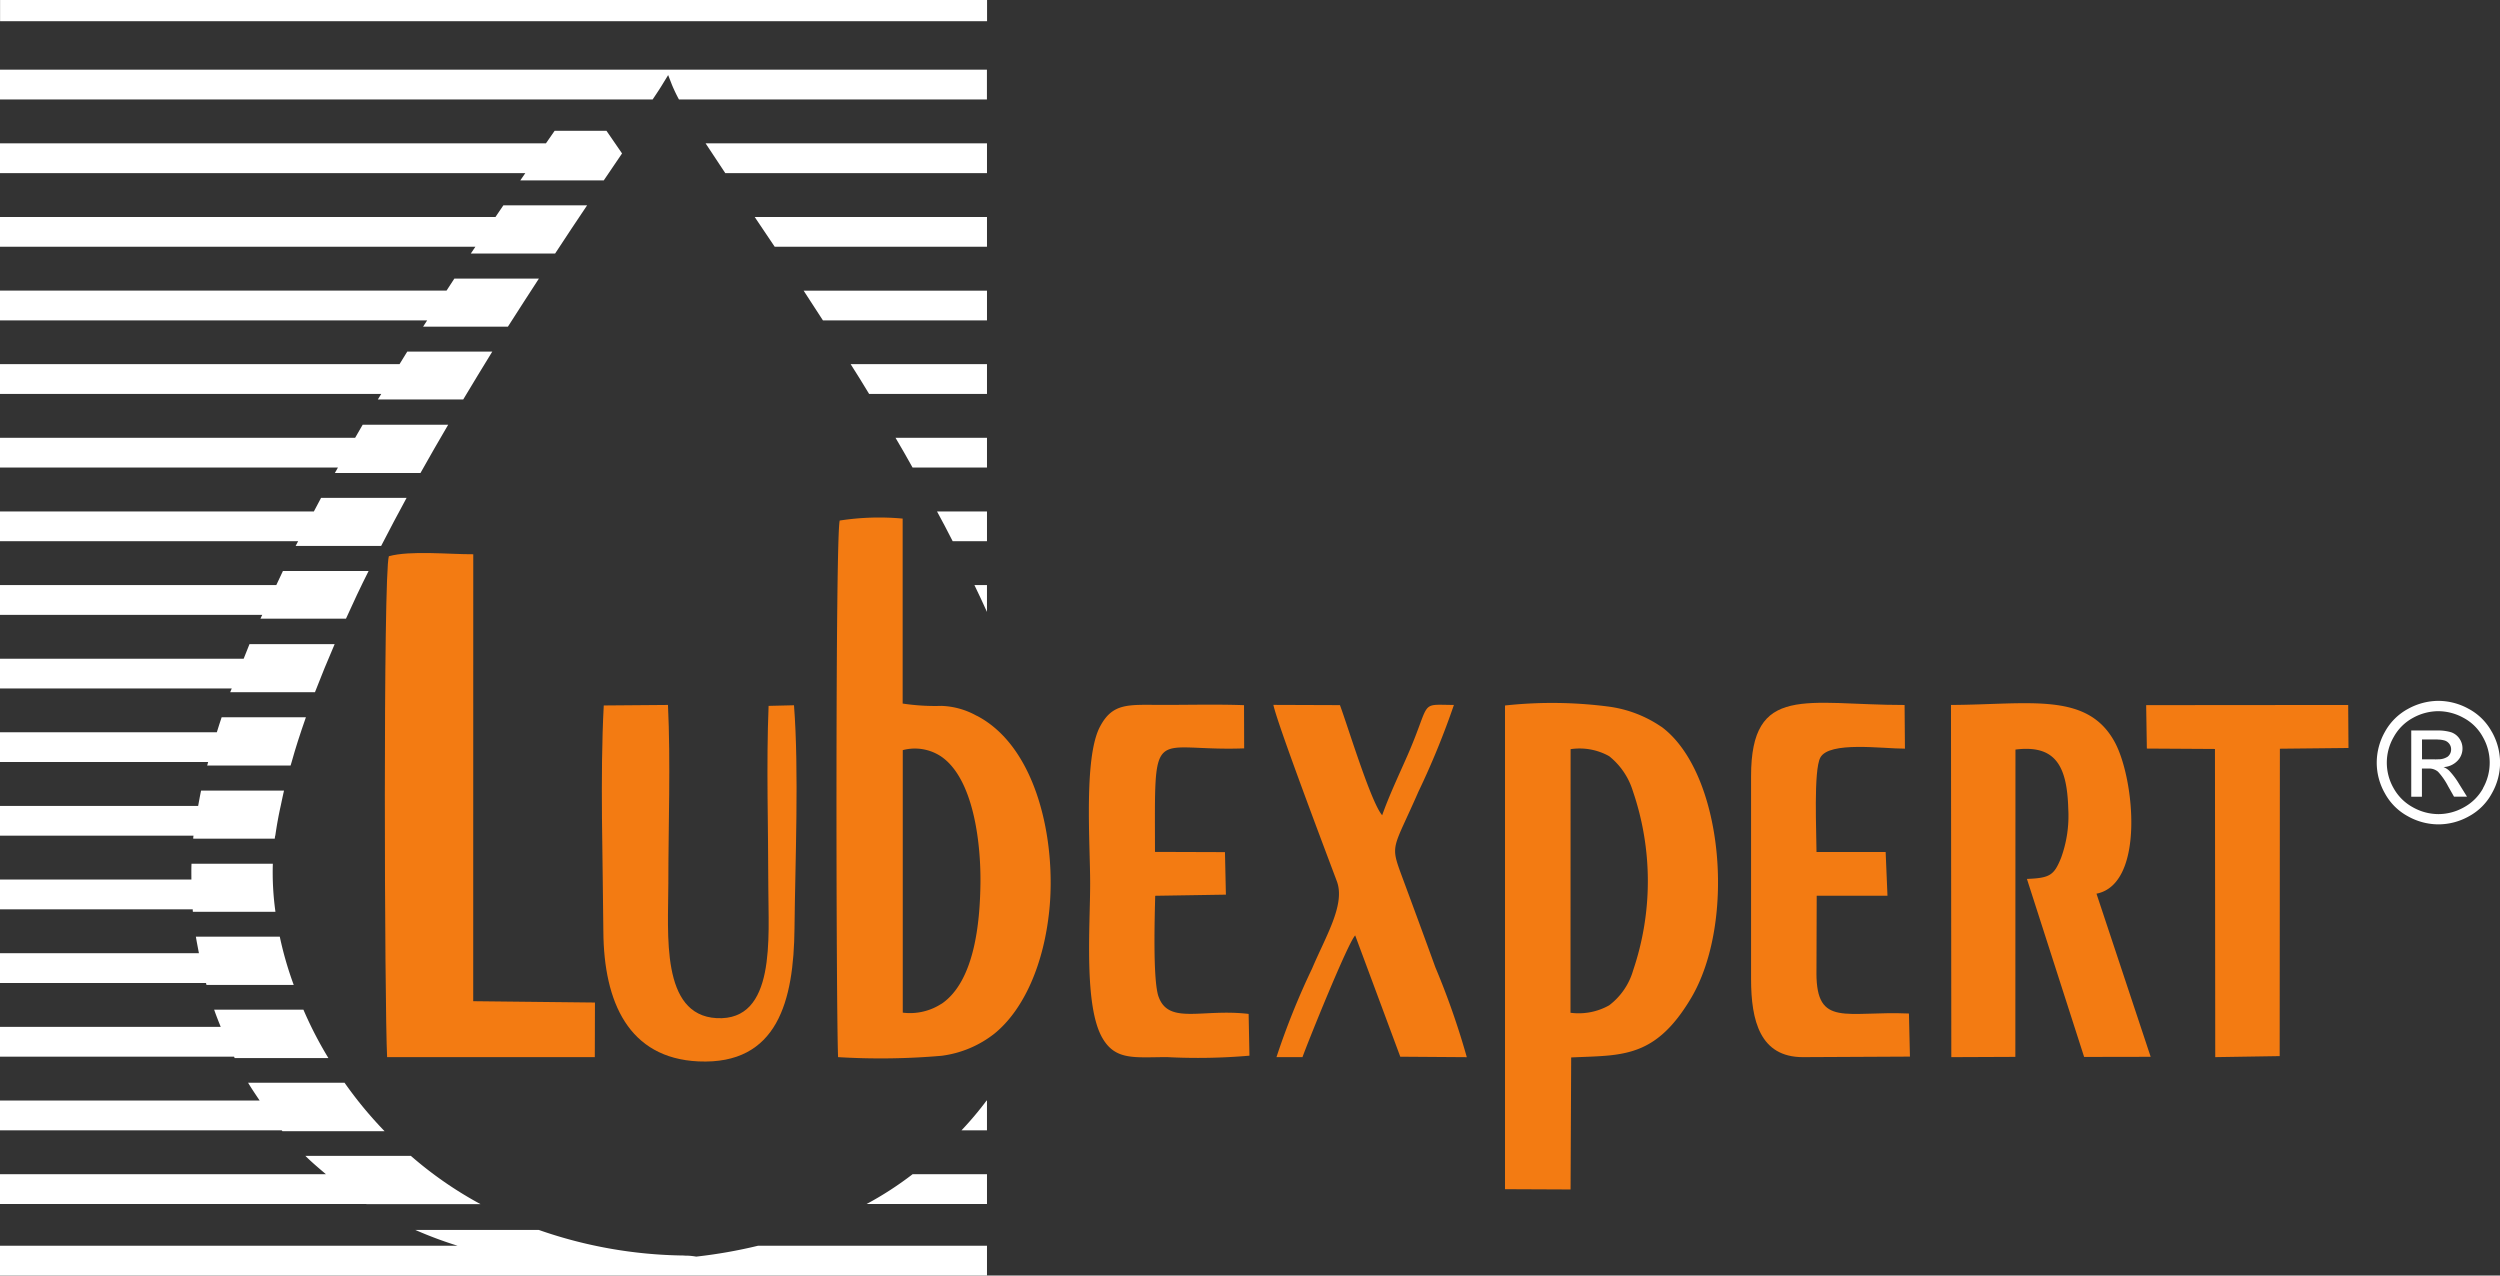 <svg xmlns="http://www.w3.org/2000/svg" xmlns:xlink="http://www.w3.org/1999/xlink" width="163.974" height="83.662" viewBox="0 0 163.974 83.662"><rect x="0" y="0" width="163.974" height="83.662" fill="#333333" stroke="none"/><defs><clipPath id="a"><rect width="163.974" height="83.662" fill="none"/></clipPath></defs><g transform="translate(0 0)" clip-path="url(#a)"><path d="M140.955,44.582a1.128,1.128,0,0,0-.369-.231,1.353,1.353,0,0,0,.906-.4,1.146,1.146,0,0,0,.341-.829,1.116,1.116,0,0,0-.2-.636,1.079,1.079,0,0,0-.55-.421,3.015,3.015,0,0,0-.835-.116c-.087,0-.178,0-.276,0h-1.5v4.348h.7V44.447h.415a.9.9,0,0,1,.56.148.482.482,0,0,1,.1.081,4.345,4.345,0,0,1,.643.933l.388.684h.852l-.529-.852a4.965,4.965,0,0,0-.646-.86m-.926-.737h-.852V42.538h.8c.1,0,.19,0,.27.008a1.625,1.625,0,0,1,.437.069.623.623,0,0,1,.295.226.583.583,0,0,1,.107.345.59.59,0,0,1-.223.48,1.1,1.1,0,0,1-.617.174c-.066,0-.14.007-.218.007" transform="translate(19.681 5.962)" fill="#fff"/><path d="M144.034,42.272a3.722,3.722,0,0,0-1.512-1.5,4.133,4.133,0,0,0-1.988-.524h0a4.159,4.159,0,0,0-1.988.524,3.777,3.777,0,0,0-1.514,1.5,4.127,4.127,0,0,0-.541,2.03,4.069,4.069,0,0,0,.535,2.011,3.73,3.73,0,0,0,1.5,1.5,4.105,4.105,0,0,0,2.012.536h0a4.1,4.1,0,0,0,2.012-.536,3.705,3.705,0,0,0,1.493-1.5,4.074,4.074,0,0,0,.538-2.011,4.153,4.153,0,0,0-.543-2.03m-.571,3.707a3.157,3.157,0,0,1-1.252,1.248,3.416,3.416,0,0,1-1.678.449h0a3.419,3.419,0,0,1-1.678-.449A3.186,3.186,0,0,1,137.6,45.98a3.364,3.364,0,0,1,.009-3.369,3.155,3.155,0,0,1,1.262-1.249,3.469,3.469,0,0,1,1.658-.437h0a3.453,3.453,0,0,1,1.654.437,3.1,3.1,0,0,1,1.264,1.249,3.393,3.393,0,0,1,.011,3.369" transform="translate(19.398 5.721)" fill="#fff"/><path d="M57.232,42.722a5.075,5.075,0,0,0-2.3-.648,14.256,14.256,0,0,1-2.554-.153l0-12.132a16.9,16.9,0,0,0-4.128.128c-.29.954-.239,31.91-.108,35.195a46.392,46.392,0,0,0,6.792-.089,7.045,7.045,0,0,0,3.475-1.462c1.95-1.594,3.238-4.6,3.589-8.1.451-4.487-.782-10.678-4.764-12.744m-2.3,18.888a3.787,3.787,0,0,1-2.549.589V44.976a3.1,3.1,0,0,1,2.548.439c2.064,1.449,2.581,5.537,2.547,8.315-.033,2.564-.384,6.4-2.547,7.882" transform="translate(6.827 4.225)" fill="#f37b12" fill-rule="evenodd"/><path d="M96.678,41.929a7.969,7.969,0,0,0-3.417-1.317,28.655,28.655,0,0,0-6.832-.077V72.26l4.3.019.04-8.66c.913-.042,1.734-.056,2.5-.132,2.034-.209,3.642-.875,5.355-3.746,2.981-5,2.127-14.809-1.938-17.813M94.829,57.921A4.4,4.4,0,0,1,93.261,60.2a4.081,4.081,0,0,1-2.537.489L90.731,43.4a3.969,3.969,0,0,1,2.53.46,4.679,4.679,0,0,1,1.55,2.276,18.246,18.246,0,0,1,.018,11.783" transform="translate(12.284 5.738)" fill="#f37b12" fill-rule="evenodd"/><path d="M27.9,31.839c-1.577.009-4.132-.258-5.536.13-.381,1.171-.283,29.584-.115,32.854l13.623,0,.01-3.581-7.985-.088Z" transform="translate(3.141 4.514)" fill="#f37b12" fill-rule="evenodd"/><path d="M122.776,42.926c-1.8-3.3-5.593-2.452-10.736-2.427l.022,23.1,4.2-.018.007-20.156c2.626-.33,3.386,1.069,3.464,3.892a8.043,8.043,0,0,1-.477,3.225c-.457,1.118-.718,1.311-2.235,1.367l3.752,11.676,4.365-.008-3.555-10.7c3.181-.622,2.5-7.556,1.194-9.949" transform="translate(15.924 5.739)" fill="#f37b12" fill-rule="evenodd"/><path d="M45.5,40.544c-.156,3.841-.019,7.978-.019,11.852,0,3.309.53,8.841-3.393,8.629-3.681-.2-3.164-5.537-3.164-8.825,0-3.8.156-7.946-.024-11.717l-4.212.034c-.247,4.659-.056,10.092-.026,14.82.029,4.64,1.661,8.316,6.237,8.526,5.2.236,6.252-3.978,6.3-8.727.045-4.4.3-10.311-.033-14.632Z" transform="translate(4.912 5.754)" fill="#f37b12" fill-rule="evenodd"/><path d="M67.1,59.614c-.379-1.079-.25-5.2-.218-6.612l4.637-.074-.061-2.789-4.59-.015c-.007-8.622-.319-6.564,5.849-6.79L72.708,40.5c-1.791-.065-3.64-.015-5.439-.018-2.157-.006-3.185-.145-4.013,1.437-1.066,2.028-.64,7.611-.64,10.281,0,2.8-.419,8.014.8,10.125.859,1.493,2.1,1.262,4.248,1.259a39.17,39.17,0,0,0,5.4-.095l-.054-2.739c-3.052-.359-5.251.729-5.909-1.138" transform="translate(8.887 5.752)" fill="#f37b12" fill-rule="evenodd"/><path d="M104.849,58.091l.016-5.077,4.642,0-.12-2.866h-4.535c0-1.262-.2-5.344.248-6.189.584-1.094,4.073-.586,5.552-.59l-.023-2.864c-6.444,0-10.071-1.427-10.069,4.668V58.483c0,2.735.592,5.119,3.4,5.119l7.02-.035-.065-2.826c-4.126-.18-6.065.932-6.067-2.65" transform="translate(14.292 5.735)" fill="#f37b12" fill-rule="evenodd"/><path d="M81.6,51.833c-.841-2.266-.66-1.762,1.044-5.666a52.5,52.5,0,0,0,2.324-5.681c-2.34-.018-1.449-.328-3.069,3.366-.582,1.321-1.178,2.577-1.636,3.867-.728-.826-2.24-5.793-2.769-7.222l-4.365-.016c.225,1.158,3.48,9.757,4.158,11.559.573,1.517-.7,3.563-1.626,5.745a48.811,48.811,0,0,0-2.331,5.8h1.706c.384-1.064,2.984-7.507,3.457-7.983l2.958,7.955,4.363.031A50.614,50.614,0,0,0,83.755,57.7c-.714-1.971-1.415-3.867-2.157-5.872" transform="translate(10.393 5.752)" fill="#f37b12" fill-rule="evenodd"/><path d="M136.5,40.485l-13.251.011.045,2.848,4.467.027.019,20.212,4.226-.067.013-20.162,4.5-.048Z" transform="translate(17.517 5.754)" fill="#f37b12" fill-rule="evenodd"/><path d="M0,5.954H42.807c.3-.445.525-.788.674-1.039l.343-.56.24.617a10.079,10.079,0,0,0,.468.982h20.2V4H0Z" transform="translate(0 0.569)" fill="#fff" fill-rule="evenodd"/><rect width="64.736" height="1.391" transform="translate(0.005)" fill="#fff"/><path d="M41.811,10.184H58.977V8.231H40.52c.4.605.834,1.256,1.291,1.953" transform="translate(5.759 1.17)" fill="#fff" fill-rule="evenodd"/><path d="M44.653,14.414H58.576V12.461H43.34c.423.628.857,1.279,1.313,1.953" transform="translate(6.16 1.771)" fill="#fff" fill-rule="evenodd"/><path d="M47.418,18.644H58.177V16.691H46.15q.617.959,1.268,1.953" transform="translate(6.559 2.372)" fill="#fff" fill-rule="evenodd"/><path d="M50.061,22.864h7.732V20.911H48.85c.411.64.811,1.291,1.211,1.953" transform="translate(6.943 2.972)" fill="#fff" fill-rule="evenodd"/><path d="M52.549,27.094h4.877V25.141h-6c.377.64.754,1.291,1.119,1.953" transform="translate(7.31 3.573)" fill="#fff" fill-rule="evenodd"/><path d="M54.838,31.324h2.25V29.371H53.81c.343.64.7,1.291,1.028,1.953" transform="translate(7.648 4.174)" fill="#fff" fill-rule="evenodd"/><path d="M56.782,35.36V33.6H55.96c.286.594.56,1.176.822,1.759" transform="translate(7.953 4.776)" fill="#fff" fill-rule="evenodd"/><path d="M55.22,65.154h1.667V63.2h-.023a21.9,21.9,0,0,1-1.645,1.953" transform="translate(7.848 8.982)" fill="#fff" fill-rule="evenodd"/><path d="M49.77,69.384h7.892V67.431H52.785a22.011,22.011,0,0,1-3.015,1.953" transform="translate(7.074 9.584)" fill="#fff" fill-rule="evenodd"/><path d="M45.664,72.383a4.368,4.368,0,0,0-.553-.062,2.389,2.389,0,0,1-.286-.011,29.762,29.762,0,0,1-9.491-1.679h-8.1a26.513,26.513,0,0,0,2.781,1.039H0v1.953H64.736V71.67H49.717a32.544,32.544,0,0,1-4.052.713" transform="translate(0 10.038)" fill="#fff" fill-rule="evenodd"/><path d="M34.124,10.766H39.6c.411-.605.811-1.2,1.2-1.77L39.778,7.511h-3.4c-.184.267-.378.548-.569.822H0v1.953H34.456c-.111.162-.218.315-.331.48" transform="translate(0 1.068)" fill="#fff" fill-rule="evenodd"/><path d="M30.881,14.955h5.528c.708-1.085,1.416-2.147,2.1-3.164H33.017c-.171.25-.346.511-.519.765H0v1.953H31.18l-.3.445" transform="translate(0 1.676)" fill="#fff" fill-rule="evenodd"/><path d="M27.751,19.153h5.562C34,18.08,34.673,17.029,35.346,16H29.8c-.168.257-.341.529-.512.788H0v1.953H28.017c-.089.139-.177.271-.266.411" transform="translate(0 2.274)" fill="#fff" fill-rule="evenodd"/><path d="M24.782,23.332h5.6c.628-1.051,1.268-2.1,1.907-3.141H26.712c-.168.27-.337.551-.506.822H0v1.953H25.007c-.075.123-.151.242-.225.365" transform="translate(0 2.87)" fill="#fff" fill-rule="evenodd"/><path d="M21.961,27.555H27.58c.594-1.062,1.2-2.113,1.816-3.164H23.788c-.167.284-.329.572-.495.857H0V27.2H22.165c-.067.119-.137.235-.2.354" transform="translate(0 3.467)" fill="#fff" fill-rule="evenodd"/><path d="M19.391,31.743H25c.537-1.051,1.1-2.1,1.668-3.152H21.059c-.161.3-.312.594-.472.891H0v1.953H19.554c-.054.1-.111.206-.163.308" transform="translate(0 4.064)" fill="#fff" fill-rule="evenodd"/><path d="M17.084,35.92h5.608c.468-1.039.959-2.09,1.485-3.129H18.557c-.152.311-.288.616-.435.925H0v1.953H17.2c-.039.083-.081.168-.119.251" transform="translate(0 4.66)" fill="#fff" fill-rule="evenodd"/><path d="M15.108,40.143h5.551c.4-1.039.834-2.09,1.291-3.152H16.364c-.136.323-.251.638-.383.959H0V39.9H15.2c-.031.079-.066.161-.1.24" transform="translate(0 5.257)" fill="#fff" fill-rule="evenodd"/><path d="M13.589,44.355H19.06c.021-.075.047-.153.069-.228h0c.12-.447.265-.907.407-1.365q.25-.778.528-1.57H14.537c-.113.33-.212.656-.315.982H0v1.953H13.652c-.019.075-.043.153-.063.228" transform="translate(0 5.854)" fill="#fff" fill-rule="evenodd"/><path d="M12.687,48.393a.754.754,0,0,0-.011.16H18.02c.011-.057.011-.1.023-.16l.006-.034h.008c.091-.64.206-1.291.354-1.953h0c.071-.333.138-.665.218-1.005H13.189c-.072.34-.13.672-.192,1.005H0v1.953H12.691l0,.034" transform="translate(0 6.453)" fill="#fff" fill-rule="evenodd"/><path d="M12.652,52.753h5.414a18.674,18.674,0,0,1-.171-3.152H12.561c-.015.34-.009.691-.007,1.039H0v1.953H12.642c0,.054,0,.106.01.16" transform="translate(0 7.05)" fill="#fff" fill-rule="evenodd"/><path d="M13.543,56.955h5.722a22.864,22.864,0,0,1-.914-3.164H12.847c.059.359.132.722.2,1.085H0v1.953H13.511c.013.042.019.083.032.126" transform="translate(0 7.645)" fill="#fff" fill-rule="evenodd"/><path d="M15.394,61.156h6.145A25.321,25.321,0,0,1,19.9,57.981H14.046c.129.379.281.755.431,1.131H0v1.953H15.351c.015.03.026.062.042.091" transform="translate(0 8.241)" fill="#fff" fill-rule="evenodd"/><path d="M18.523,65.356h6.7A26.352,26.352,0,0,1,22.6,62.181H16.273c.234.394.5.779.756,1.165H0V65.3H18.478c.016.018.029.039.045.057" transform="translate(0 8.837)" fill="#fff" fill-rule="evenodd"/><path d="M24.039,69.545H31.52a24.941,24.941,0,0,1-4.569-3.164H20.031c.418.418.884.807,1.345,1.2H0v1.953H24.023l.016.011" transform="translate(0 9.434)" fill="#fff" fill-rule="evenodd"/></g></svg>